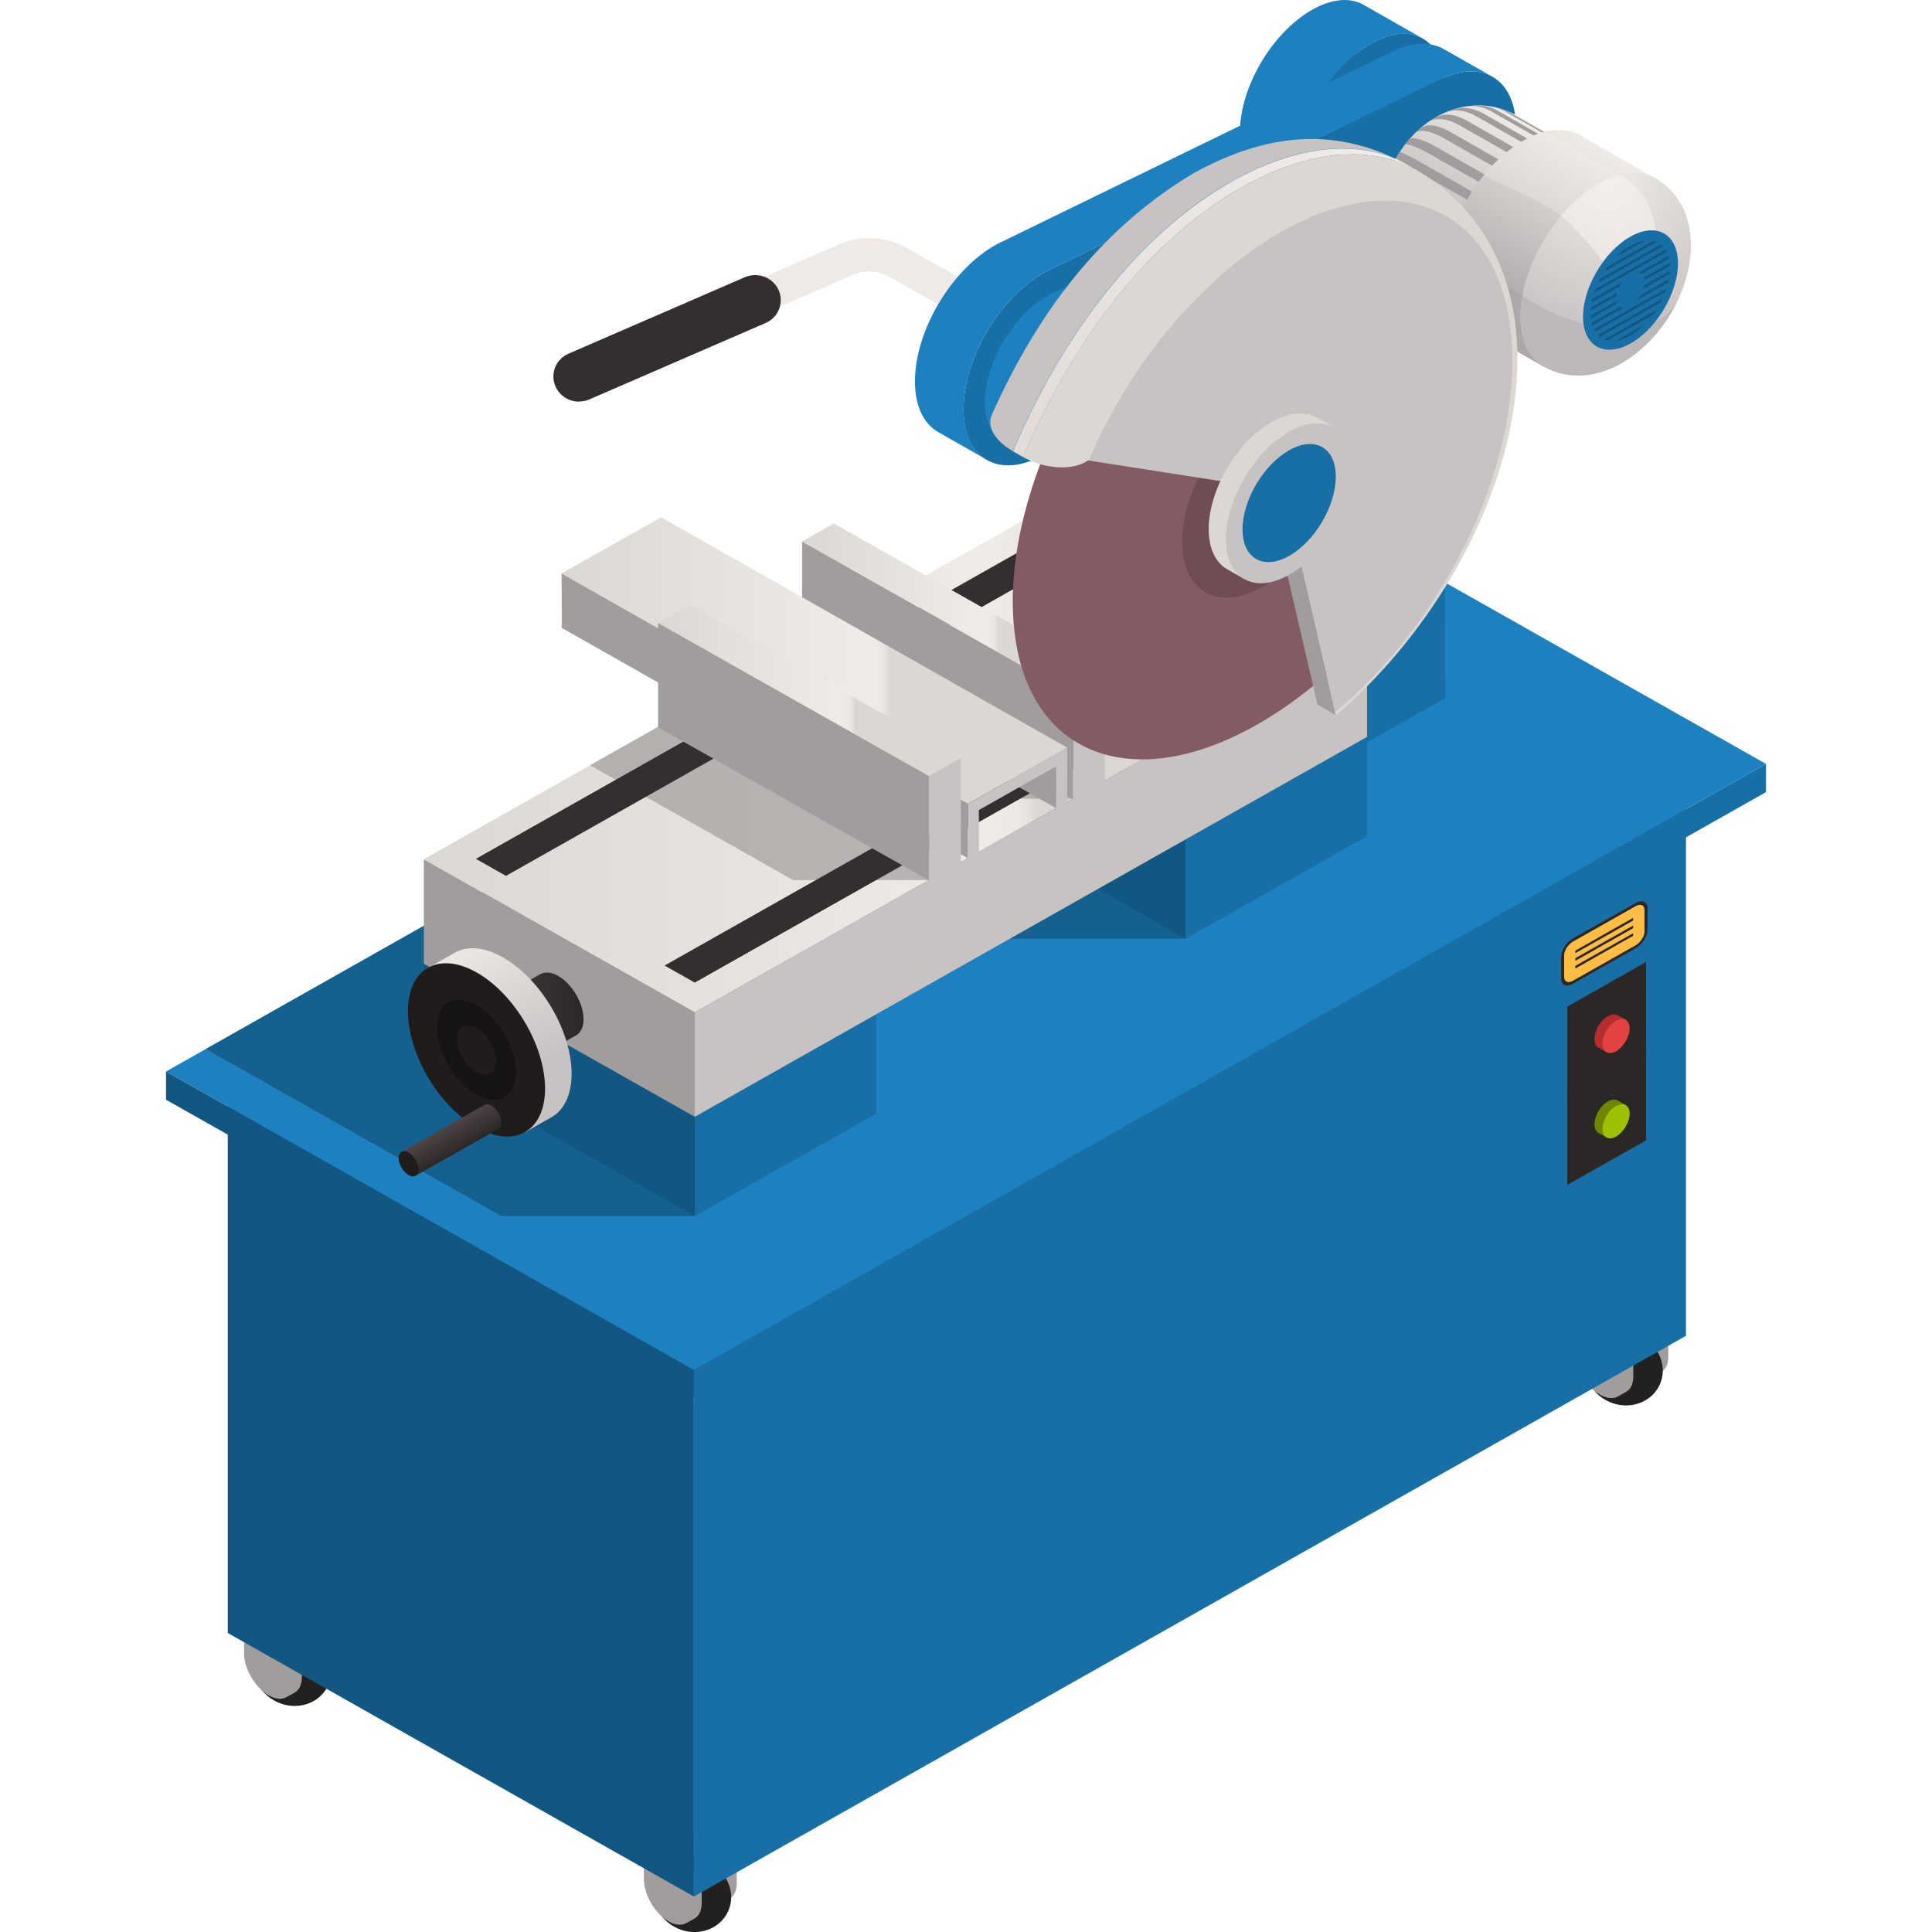 <?xml version="1.0" encoding="UTF-8"?><svg xmlns="http://www.w3.org/2000/svg" xmlns:xlink="http://www.w3.org/1999/xlink" viewBox="0 0 128 128"><defs><style>.cls-1{opacity:.6;}.cls-1,.cls-2,.cls-3,.cls-4,.cls-5,.cls-6,.cls-7,.cls-8,.cls-9,.cls-10,.cls-11,.cls-12,.cls-13,.cls-14,.cls-15,.cls-16,.cls-17,.cls-18,.cls-19,.cls-20,.cls-21,.cls-22,.cls-23,.cls-24,.cls-25,.cls-26,.cls-27,.cls-28,.cls-29,.cls-30,.cls-31,.cls-32,.cls-33,.cls-34,.cls-35,.cls-36,.cls-37,.cls-38{stroke-width:0px;}.cls-1,.cls-7{fill:#f7f2ec;mix-blend-mode:screen;}.cls-2{mix-blend-mode:multiply;opacity:.7;}.cls-2,.cls-36{fill:#a09d9c;}.cls-3{fill:url(#_裼_胙琅韃_71-2);}.cls-4{fill:url(#_裼_胙琅韃_2330);}.cls-5{fill:url(#_裼_胙琅韃_71);}.cls-6{fill:url(#_裼_胙琅韃_66);}.cls-7{opacity:.3;}.cls-39{opacity:.8;}.cls-8{fill:url(#_裼_胙琅韃_362);}.cls-9{fill:url(#_裼_胙琅韃_397);}.cls-10{fill:url(#_裼_胙琅韃_406);}.cls-11{fill:url(#_裼_胙琅韃_397-2);}.cls-12{fill:url(#_裼_胙琅韃_362-2);}.cls-13{fill:url(#_裼_胙琅韃_362-4);}.cls-14{fill:url(#_裼_胙琅韃_362-3);}.cls-40{isolation:isolate;}.cls-15{fill:#2c2727;}.cls-16{fill:#6f8700;}.cls-17{fill:#704c53;}.cls-18{fill:#825b63;}.cls-19{fill:#352e2e;}.cls-20{fill:#342e2e;}.cls-21{fill:#176fa5;}.cls-22{fill:#161313;}.cls-23{fill:#232120;}.cls-24{fill:#201c1c;}.cls-25{fill:#1d81c0;}.cls-26{fill:#125782;}.cls-27{fill:#cd484a;}.cls-28{fill:#c7c3c2;}.cls-29{fill:#e24242;}.cls-30{fill:#dcd7d3;}.cls-31{fill:#bdb8b8;}.cls-32{fill:#aca8a8;}.cls-33{fill:#b62d2d;}.cls-34{fill:#9cc100;}.cls-35{fill:#305d9c;}.cls-37{fill:#efeae5;}.cls-38{fill:#ffbe43;}</style><linearGradient id="_裼_胙琅韃_362" x1="28.08" y1="49.41" x2="90.57" y2="49.41" gradientUnits="userSpaceOnUse"><stop offset="0" stop-color="#dcd7d3"/><stop offset=".6" stop-color="#f0ebe6"/><stop offset=".63" stop-color="#ede8e4"/><stop offset=".64" stop-color="#e6e1dd"/><stop offset=".65" stop-color="#dcd7d3"/></linearGradient><linearGradient id="_裼_胙琅韃_362-2" x1="53.14" y1="40.35" x2="73.19" y2="40.35" xlink:href="#_裼_胙琅韃_362"/><linearGradient id="_裼_胙琅韃_362-3" x1="37.21" y1="43.76" x2="70.7" y2="43.76" xlink:href="#_裼_胙琅韃_362"/><linearGradient id="_裼_胙琅韃_362-4" x1="43.6" y1="45.74" x2="63.66" y2="45.74" xlink:href="#_裼_胙琅韃_362"/><linearGradient id="_裼_胙琅韃_397" x1="29.79" y1="68.13" x2="38.68" y2="68.13" gradientUnits="userSpaceOnUse"><stop offset="0" stop-color="#4e4444"/><stop offset="1" stop-color="#2c2727"/></linearGradient><linearGradient id="_裼_胙琅韃_406" x1="-858.79" y1="63.14" x2="-862.84" y2="70.6" gradientTransform="translate(-827.59) rotate(-180) scale(1 -1)" gradientUnits="userSpaceOnUse"><stop offset="0" stop-color="#eae5e1"/><stop offset="1" stop-color="#c7c3c2"/></linearGradient><linearGradient id="_裼_胙琅韃_397-2" x1="-857.16" y1="74.6" x2="-858.11" y2="76.24" gradientTransform="translate(-827.59) rotate(-180) scale(1 -1)" xlink:href="#_裼_胙琅韃_397"/><linearGradient id="_裼_胙琅韃_71" x1="463.92" y1="7.35" x2="457.59" y2="18.31" gradientTransform="translate(-363.9)" gradientUnits="userSpaceOnUse"><stop offset="0" stop-color="#f0ebe6"/><stop offset="1" stop-color="#aca8a8"/></linearGradient><linearGradient id="_裼_胙琅韃_71-2" x1="469.19" y1="9.28" x2="463.02" y2="19.97" xlink:href="#_裼_胙琅韃_71"/><radialGradient id="_裼_胙琅韃_66" cx="468.67" cy="11.69" fx="468.67" fy="11.69" r="13.47" gradientTransform="translate(-371.57) scale(1.02 1)" gradientUnits="userSpaceOnUse"><stop offset="0" stop-color="#f0ebe6"/><stop offset="1" stop-color="#bdb8b8"/></radialGradient><linearGradient id="_裼_胙琅韃_2330" x1="89.58" y1="8.32" x2="70.65" y2="30.5" gradientUnits="userSpaceOnUse"><stop offset="0" stop-color="#f0ebe6"/><stop offset="1" stop-color="#e2ddd9"/></linearGradient></defs><g class="cls-40"><g id="Layer_1"><g id="_11"><path class="cls-36" d="m19.02,106.14l-.53.3v1.78c0,1.03.73,2.28,1.64,2.8.46.26.89.28,1.19.1,0,0,.52-.29.52-.29.3-.17.48-.53.48-1.04v-1.78s-3.3-1.87-3.3-1.87Z"/><path class="cls-23" d="m21.64,111.86c-.68,1.15-2.24,1.51-3.48.8-1.25-.7-1.71-2.21-1.03-3.35.68-1.15,2.24-1.51,3.48-.8,1.25.7,1.71,2.21,1.03,3.35Z"/><path class="cls-36" d="m16.7,107.45l-.53.3v1.78c0,1.03.73,2.28,1.64,2.8.46.26.89.28,1.19.1,0,0,.52-.29.52-.29.3-.17.48-.53.48-1.04v-1.78s-3.3-1.87-3.3-1.87Z"/><path class="cls-36" d="m45.51,121.11l-.53.3v1.78c0,1.03.73,2.28,1.64,2.8.46.26.89.28,1.19.1,0,0,.52-.29.52-.29.3-.17.48-.53.48-1.04v-1.78s-3.3-1.87-3.3-1.87Z"/><path class="cls-23" d="m48.13,126.84c-.68,1.15-2.24,1.51-3.48.8-1.25-.7-1.71-2.21-1.03-3.35.68-1.15,2.24-1.51,3.48-.8,1.25.7,1.71,2.21,1.03,3.35Z"/><path class="cls-36" d="m43.19,122.42l-.53.3v1.78c0,1.03.73,2.28,1.64,2.8.46.26.89.28,1.19.1,0,0,.52-.29.52-.29.3-.17.48-.53.48-1.04v-1.78s-3.3-1.87-3.3-1.87Z"/><path class="cls-36" d="m107.23,86.22l-.53.3v1.78c0,1.03.73,2.28,1.64,2.8.46.26.89.28,1.19.1,0,0,.52-.29.52-.29.3-.17.48-.53.48-1.04v-1.78s-3.3-1.87-3.3-1.87Z"/><path class="cls-23" d="m109.85,91.95c-.68,1.15-2.24,1.51-3.48.8-1.25-.7-1.71-2.21-1.03-3.35.68-1.15,2.24-1.51,3.48-.8,1.25.7,1.71,2.21,1.03,3.35Z"/><path class="cls-36" d="m104.91,87.53l-.53.3v1.78c0,1.03.73,2.28,1.64,2.8.46.26.89.28,1.19.1,0,0,.52-.29.52-.29.3-.17.48-.53.48-1.04v-1.78s-3.3-1.87-3.3-1.87Z"/><g id="Axonometric_Cube"><polygon id="Cube_face_-_left" class="cls-26" points="45.97 125.65 15.09 108.19 15.09 72.96 45.97 90.42 45.97 125.65"/><polygon id="Cube_face_-_right" class="cls-21" points="111.7 88.5 45.97 125.65 45.97 90.42 111.7 53.26 111.7 88.5"/><polygon id="Cube_face_-_top" class="cls-30" points="45.97 90.42 15.09 72.96 80.82 35.81 111.7 53.26 45.97 90.42"/></g><g id="Axonometric_Cube-2"><polygon id="Cube_face_-_left-2" class="cls-26" points="45.97 92.63 11 72.86 11 70.99 45.97 90.76 45.97 92.63"/><polygon id="Cube_face_-_right-2" class="cls-21" points="117 52.48 45.97 92.63 45.97 90.76 117 50.61 117 52.48"/><polygon id="Cube_face_-_top-2" class="cls-25" points="45.97 90.76 11 70.99 82.03 30.84 117 50.61 45.97 90.76"/></g><g class="cls-39"><polygon class="cls-26" points="33.22 80.57 46.03 80.57 52.78 62.19 78.55 62.19 72.37 44.34 47.06 50.61 13.64 69.5 33.22 80.57"/></g><polygon class="cls-26" points="86.16 51.66 82.24 49.43 82.15 8.76 90.85 2.88 86.16 51.66"/><path class="cls-25" d="m90.34.32c-.87-.5-2.08-.43-3.41.33-2.65,1.5-4.79,5.13-4.78,8.12l3.92,2.23c0-2.99,2.13-6.62,4.78-8.12,1.33-.75,2.54-.82,3.41-.33l-3.92-2.23Z"/><path class="cls-21" d="m90.85,2.88c2.66-1.5,4.8-.29,4.81,2.7l.09,40.67-9.59,5.42-.09-40.67c0-2.99,2.13-6.62,4.78-8.12Z"/><g id="Axonometric_Cube-3"><polygon id="Cube_face_-_left-3" class="cls-26" points="46.03 80.57 28.08 70.43 28.08 63.81 46.03 73.95 46.03 80.57"/><polygon id="Cube_face_-_right-3" class="cls-21" points="58.06 73.78 46.03 80.57 46.03 73.95 58.06 67.16 58.06 73.78"/></g><g id="Axonometric_Cube-4"><polygon id="Cube_face_-_left-4" class="cls-26" points="78.55 62.19 60.6 52.05 60.6 45.43 78.55 55.57 78.55 62.19"/><polygon id="Cube_face_-_right-4" class="cls-21" points="90.57 55.4 78.55 62.19 78.55 55.57 90.57 48.78 90.57 55.4"/></g><g id="Axonometric_Cube-5"><polygon id="Cube_face_-_left-5" class="cls-36" points="46.03 73.99 28.08 63.85 28.08 56.93 46.03 67.07 46.03 73.99"/><polygon id="Cube_face_-_right-5" class="cls-28" points="90.57 48.82 46.03 73.99 46.03 67.07 90.57 41.9 90.57 48.82"/><polygon id="Cube_face_-_top-3" class="cls-8" points="46.03 67.07 28.08 56.93 72.62 31.75 90.57 41.9 46.03 67.07"/></g><polygon class="cls-2" points="71.07 52.92 72.89 51.89 54.94 41.75 48.63 45.31 62.08 52.92 71.07 52.92"/><polygon class="cls-2" points="61.54 58.31 63.35 57.28 45.4 47.14 39.09 50.7 52.55 58.31 61.54 58.31"/><polygon class="cls-19" points="44.03 63.97 85.08 40.77 87.08 41.9 46.03 65.1 44.03 63.97"/><polygon class="cls-19" points="31.53 56.9 72.57 33.7 74.57 34.83 33.52 58.03 31.53 56.9"/><polygon id="Cube_face_-_left-6" class="cls-36" points="71.09 52.94 53.14 42.79 53.14 35.87 71.09 46.02 71.09 52.94"/><polygon id="Cube_face_-_right-6" class="cls-28" points="73.19 51.75 71.09 52.94 71.09 46.02 73.19 44.83 73.19 51.75"/><polygon id="Cube_face_-_top-4" class="cls-12" points="71.09 46.02 53.14 35.87 55.24 34.68 73.19 44.83 71.09 46.02"/><polygon class="cls-36" points="69.98 53.55 43.07 38.29 43.07 35.51 69.97 50.77 69.98 53.55"/><polygon class="cls-36" points="64.13 56.86 37.22 41.6 37.21 37.99 64.12 53.26 64.13 56.86"/><polygon class="cls-14" points="64.12 53.26 37.21 37.99 43.8 34.27 70.7 49.53 64.12 53.26"/><polygon class="cls-28" points="70.7 49.53 70.71 53.14 69.98 53.55 69.97 50.77 64.85 53.67 64.86 56.44 64.13 56.86 64.12 53.26 70.7 49.53"/><polygon id="Cube_face_-_left-7" class="cls-36" points="61.55 58.33 43.6 48.19 43.6 41.27 61.55 51.41 61.55 58.33"/><polygon id="Cube_face_-_right-7" class="cls-28" points="63.66 57.14 61.55 58.33 61.55 51.41 63.66 50.22 63.66 57.14"/><polygon id="Cube_face_-_top-5" class="cls-13" points="61.55 51.41 43.6 41.27 45.7 40.07 63.66 50.22 61.55 51.41"/><path class="cls-9" d="m36.99,64.66c-.47-.27-.9-.29-1.21-.11l-5.5,3.11c-.31.18-.5.55-.5,1.07,0,1.06.76,2.34,1.69,2.87.43.24.84.28,1.14.15.08-.03,5.57-3.16,5.57-3.16.3-.18.48-.54.48-1.07,0-1.06-.76-2.34-1.69-2.87Z"/><g id="Axonometric_Cylinder"><path class="cls-10" d="m33.33,63.43c-1.27-.72-2.42-.78-3.24-.29l-1.76,1,6.48,10.86,1.76-1c.8-.47,1.3-1.46,1.3-2.86,0-2.84-2.03-6.28-4.54-7.7Z"/><ellipse id="Cylinder_face" class="cls-24" cx="31.57" cy="69.56" rx="3.69" ry="6.32" transform="translate(-31.37 26.27) rotate(-31.07)"/><path id="Cylinder_face-2" class="cls-22" d="m34.19,71.04c0,1.64-1.17,2.3-2.62,1.48-1.45-.82-2.62-2.81-2.62-4.44s1.17-2.3,2.62-1.48c1.45.82,2.62,2.81,2.62,4.44Z"/><path id="Cylinder_face-3" class="cls-24" d="m32.87,70.29c0,.81-.58,1.14-1.3.74-.72-.41-1.3-1.39-1.3-2.21s.58-1.14,1.3-.74c.72.41,1.3,1.39,1.3,2.21Z"/></g><g id="Axonometric_Cylinder-2"><path class="cls-11" d="m32.09,73.21c.12-.07.29-.06.47.04.36.21.66.71.66,1.12,0,.2-.07.35-.19.42l-5.49,3.1-.94-1.58,5.49-3.1Z"/><path id="Cylinder_face-4" class="cls-24" d="m27.73,77.48c0,.41-.3.58-.66.37-.36-.21-.66-.71-.66-1.12s.3-.58.66-.37c.36.21.66.71.66,1.12Z"/></g><g id="Axonometric_Cube-6"><polygon id="Cube_face_-_right-8" class="cls-15" points="109.06 69.9 103.84 72.85 103.84 66.69 109.06 63.73 109.06 69.9"/></g><g class="cls-40"><path class="cls-33" d="m105.79,68.17c.09-.19.21-.38.35-.53.12-.13.25-.24.39-.32.25-.14.48-.15.64-.06l.54.3-1.27,2.15-.54-.3c-.16-.09-.26-.29-.26-.57,0-.21.06-.45.16-.67Z"/><path class="cls-29" d="m107.06,67.62c-.49.28-.89.96-.89,1.52,0,.56.4.79.9.51.49-.28.9-.97.9-1.52,0-.56-.41-.78-.9-.5Z"/></g><g id="Axonometric_Cube-7"><polygon id="Cube_face_-_right-9" class="cls-15" points="109.06 75.55 103.84 78.5 103.84 72.34 109.06 69.38 109.06 75.55"/></g><g class="cls-40"><path class="cls-16" d="m105.79,73.82c.09-.19.21-.38.35-.53.12-.13.25-.24.39-.32.25-.14.48-.15.64-.06l.54.3-1.27,2.15-.54-.3c-.16-.09-.26-.29-.26-.57,0-.21.06-.45.16-.67Z"/><path class="cls-34" d="m107.06,73.27c-.49.28-.89.96-.89,1.52,0,.56.4.79.9.51.49-.28.9-.97.9-1.52,0-.56-.41-.78-.9-.5Z"/></g><path class="cls-15" d="m108.36,62.83c.44-.25.79-.8.79-1.23v-1.44c0-.43-.36-.58-.79-.33l-4.14,2.34c-.44.25-.79.8-.79,1.23v1.44c0,.43.36.58.79.33l4.14-2.34Z"/><path class="cls-38" d="m104.22,64.97l4.14-2.34c.32-.18.59-.59.59-.91v-1.44c0-.32-.26-.43-.59-.24l-4.14,2.34c-.32.18-.59.59-.59.91v1.44c0,.32.26.43.59.24Z"/><polygon class="cls-15" points="104.37 63.15 108.2 60.99 108.2 60.81 104.37 62.98 104.37 63.15"/><polygon class="cls-15" points="104.37 63.66 108.2 61.49 108.2 61.32 104.37 63.48 104.37 63.66"/><polygon class="cls-15" points="104.37 64.17 108.2 62 108.2 61.83 104.37 63.99 104.37 64.17"/><path class="cls-37" d="m45.09,23.06c-.43,0-.85-.25-1.03-.66-.25-.56,0-1.21.58-1.46l10.95-4.75c1.44-.62,3.11-.54,4.47.23l6.33,3.58c.54.31.73.98.41,1.51-.31.53-1,.71-1.54.41l-6.33-3.58c-.74-.42-1.64-.47-2.42-.13l-10.95,4.75c-.15.06-.3.1-.46.1Z"/><path class="cls-20" d="m38.36,26.61c-.65,0-1.27-.37-1.55-.99-.38-.84,0-1.82.86-2.19l11.67-5.06c.85-.37,1.86,0,2.24.84.38.84,0,1.82-.86,2.19l-11.67,5.06c-.22.1-.46.14-.68.14Z"/><g class="cls-40"><path class="cls-25" d="m95.65,3.25c-.88-.5-2.08-.49-3.42.17l-25.9,12.62c-.13.06-.26.13-.39.2-2.78,1.57-5.12,5.32-5.31,8.61-.11,1.87.5,3.2,1.55,3.79l3.22,1.83c-1.05-.6-1.66-1.93-1.55-3.79.19-3.29,2.53-7.04,5.31-8.61.13-.07.26-.14.39-.2l25.9-12.62c1.35-.65,2.54-.67,3.42-.17l-3.22-1.83Z"/><path class="cls-21" d="m69.16,18.07c.13-.07.26-.14.39-.2l25.9-12.62c2.95-1.43,5.18.19,4.97,3.64-.19,3.28-2.53,7.03-5.31,8.6-.13.07-.26.14-.39.2l-25.9,12.62c-2.95,1.43-5.18-.19-4.97-3.63.19-3.29,2.53-7.04,5.31-8.61Z"/></g><g id="Axonometric_Cylinder-3"><path class="cls-25" d="m72.43,19.29c-.76-.45-1.82-.39-2.99.27-2.32,1.31-4.19,4.49-4.19,7.11,0,1.29.46,2.21,1.2,2.64l10.65,6.02,5.99-10.03-10.65-6.02Z"/></g><g class="cls-40"><path class="cls-27" d="m91.54,13.78c.02.78.06,3.14,2.56,4.64-.83-.47-1.33-1.49-1.32-2.92-.84-.48-1.26-1.1-1.25-1.71h0Z"/><path class="cls-32" d="m96.63,17.69l-3.84-2.19c-.84-.48-1.26-1.1-1.25-1.71,0,.12,0,.27,0,.38.01.15.03.36.05.51l.07.38c.04.17.1.41.16.58l.13.36c.09.19.21.45.32.63l.21.32c.31.4.32.42.52.63l.28.27c.37.3.44.36.82.58l3.84,2.19c-.83-.47-1.33-1.49-1.32-2.92Z"/><path class="cls-5" d="m100.5,7.65c-.05-.03-.11-.06-.16-.08-.53-.26-1.46-.67-2.76-.57-1.54.12-2.56.81-2.99,1.11-1.1.76-2.98,2.8-3.04,5.67,0,.62.41,1.24,1.25,1.71l3.84,2.19c.01-1.04.3-2.16.78-3.23.44-.97,1.04-1.9,1.75-2.69.62-.69,1.31-1.27,2.05-1.67,1.23-.67,2.33-.72,3.13-.26l-3.84-2.19Z"/><path class="cls-35" d="m96.63,17.69c-.04,2.83,1.96,4.02,4.45,2.66,2.49-1.36,4.54-4.75,4.58-7.58.04-2.83-1.96-4.02-4.45-2.66s-4.54,4.75-4.58,7.58Z"/><path class="cls-36" d="m91.56,14.33c.05.33.15,1.02,1.25,1.66,1.98,1.15,1.86,1.09,3.84,2.21.01.17.04.34.07.49-1.98-1.13-1.85-1.06-3.84-2.19,0-.04-.01-.09-.02-.13,0,.04.01.07.02.11-1.22-.69-1.25-1.58-1.31-2.16Zm1.59,3.02s.03.07.05.1c1.98,1.13,1.85,1.06,3.84,2.19-.06-.12-.12-.25-.17-.39-1.98-1.13-1.85-1.06-3.84-2.19-.6-.35-.99-.82-1.17-1.34.28.72.54,1.27,1.33,1.72-.01-.03-.03-.06-.04-.09Zm4.42,2.99c-.09-.08-.18-.18-.26-.28-1.98-1.13-1.85-1.06-3.84-2.19-.33-.2-.6-.43-.81-.69.47.58.73.75,1.06.96,0,0-3.14-1.77,3.85,2.2Zm-4.17-7.65c.04-.09.04-.09,0,0,1.98,1.13,1.85,1.06,3.84,2.19.08-.19.16-.38.25-.57-1.98-1.13-1.85-1.06-3.84-2.19-1.01-.58-1.5-.99-1.43-1.14-.23.49-.54.7,1.18,1.71Zm-.41,1.31s.02-.1.04-.15c-.01.05-.03.1-.04.15,1.98,1.13,1.85,1.06,3.84,2.19.04-.19.1-.39.16-.58-1.98-1.13-1.85-1.06-3.84-2.19-.98-.56-1.41-1.09-1.3-1.47-.16.56-.46,1.08,1.15,2.04Zm1.35-3.12c-1.02-.58-1.58-.85-1.62-.79-.16.25-.1.16-.23.39.05.08.51.36,1.53.94.05-.09.05-.08,0,0l3.84,2.19c.1-.18.21-.36.33-.54-1.98-1.13-1.85-1.06-3.84-2.19,0,0,0,0,0,0Zm-1.54,4.41c0-.15,0-.13,0,0,1.98,1.13,1.85,1.06,3.84,2.19,0-.19.03-.38.05-.57-1.98-1.13-1.85-1.06-3.84-2.19-.91-.52-1.32-1.13-1.25-1.68-.1.81-.13,1.43,1.2,2.25Zm4.41-7.28c-1.43-.81-2.12-.24-2.6.09.47-.33,1.23-.28,2.12.22.04-.03.04-.03,0,0,1.98,1.13,1.85,1.06,3.84,2.19.16-.11.32-.21.48-.31-1.98-1.13-1.85-1.06-3.84-2.19,0,0,0,0,0,0Zm2.07-.65c-.83-.47-1.5-.38-2.11-.31.54-.08,1.12.03,1.68.35.04,0,.07,0,.1-.01-.04,0-.07,0-.11.01,1.98,1.13,1.85,1.06,3.84,2.19.15-.02.29-.03.43-.04-1.98-1.13-1.85-1.06-3.84-2.19,0,0,0,0,0,0Zm-4.1,2.39c-1-.57-1.65-.72-1.85-.48-.09.11-.2.25-.29.36.13-.17.72.04,1.75.61.06-.08.06-.08,0,0l3.84,2.19c.13-.17.26-.33.39-.49-1.98-1.13-1.85-1.06-3.84-2.19,0,0,0,0,0,0Zm3.11-2.22c-1.17-.66-1.95-.3-2.53-.07.58-.25,1.31-.18,2.06.25.04-.02.03-.02,0,0,1.98,1.13,1.85,1.06,3.84,2.19.16-.07.32-.13.47-.18-1.98-1.13-1.85-1.06-3.84-2.19,0,0,0,0,0,0Zm-2.14,1.25c-1.57-.89-2-.34-2.41.05.3-.29,1-.2,1.97.36.07-.07.06-.06,0,0,1.98,1.13,1.85,1.06,3.84,2.19.14-.14.29-.28.44-.41-1.98-1.13-1.85-1.06-3.84-2.19,0,0,0,0,0,0Zm2.73-1.7c.08.02.17.04.26.06-.09-.02-.17-.04-.26-.06Zm1.26.42c-.34-.19-.62-.27-1.01-.36.22.06.43.15.64.27.03,0,.06.01.09.02-.03,0-.06-.02-.1-.02,1.14.65,2.57,1.47,3.84,2.19.13.02.25.05.37.1-1.98-1.13-1.85-1.06-3.84-2.19Z"/></g><g class="cls-40"><path class="cls-3" d="m104.67,8.95c-.97-.55-2.33-.46-3.81.41-2.89,1.69-5.18,5.67-5.12,8.88.03,1.56.61,2.66,1.52,3.18l4.99,2.85,7.4-12.47-4.99-2.85Z"/><path class="cls-32" d="m103.98,21.33l-8.1-4.62c-.1.52-.15,1.04-.14,1.53.03,1.56.61,2.66,1.52,3.18l4.99,2.85,1.72-2.95Z"/><path class="cls-6" d="m109.66,11.8c-.97-.55-2.33-.46-3.81.41-2.89,1.69-5.18,5.67-5.12,8.88.03,1.56.61,2.66,1.52,3.18.94.49,1.63.64,2.71.58.63-.03,1.66-.3,2.56-.85,2.69-1.61,4.54-4.84,4.51-7.86-.04-.83-.15-3.02-2.38-4.35Z"/><path class="cls-31" d="m100.87,19.56c-.1.52-.15,1.04-.14,1.54.03,1.56.61,2.66,1.52,3.18.94.49,1.63.64,2.71.58.63-.03,1.66-.3,2.56-.85,1.5-.9,2.73-2.29,3.52-3.88-2.19,3.1-7.88,1.2-10.18-.58Z"/><path class="cls-1" d="m105.85,12.21c.52-.3,1.02-.51,1.49-.63,2.17,1.4,2.25,2.74,2.56,5.42-.83.78-1.76,1.6-2.86,1.67-.49-1.12-2.35-3.26-3.39-4.19-.06-.06-.15-.12-.23-.18.72-.86,1.54-1.59,2.43-2.1Z"/><path class="cls-21" d="m107.96,15.71c-1.73,1.01-3.11,3.41-3.08,5.34.04,1.93,1.47,2.68,3.21,1.67,1.73-1.01,3.11-3.41,3.08-5.34-.04-1.93-1.47-2.68-3.21-1.67Z"/></g><path class="cls-26" d="m105.69,19.17l4.65-2.63s.05.1.08.14l-4.82,2.72c.03-.08.05-.16.08-.24Zm3.07-1.02l1.82-1.03c-.01-.06-.03-.11-.04-.17l-1.95,1.1c.07.02.12.05.18.09Zm-2.89.59l4.29-2.42s-.09-.08-.13-.12l-4.03,2.28c-.04.09-.09.17-.13.26Zm3.08-.18l1.69-.96c0-.06,0-.12-.02-.18l-1.71.97c.02.05.03.11.04.17Zm-2.66-.57l3.44-1.95c-.07-.03-.14-.05-.22-.07l-3.01,1.7c-.07.1-.15.2-.22.31Zm1.18.7l-1.97,1.12c-.02.07-.03.14-.04.22l1.84-1.04c.05-.1.11-.2.18-.29Zm-.34.71l-1.73.98c0,.06-.01.13-.01.2l1.71-.97c0-.07.01-.14.03-.21Zm-.07-2.37l1.9-1.07c-.23.03-.47.1-.73.22l-.44.25c-.26.17-.5.37-.73.6Zm1.85,2.08l1.72-.97c0-.06.01-.13.01-.2l-1.71.96c-.01.07-.01.14-.03.21Zm-1.58,1.22l-1.88,1.06c.01.06.03.11.04.17l2.05-1.16c-.08,0-.16-.02-.22-.07Zm-.22-.39l-1.72.97c0,.06,0,.12.02.18l1.74-.99s-.03-.11-.04-.17Zm3.32-.84l-4.82,2.72s.05.1.08.14l4.65-2.63c.03-.08.05-.16.08-.24Zm-.26.67l-4.29,2.42s.09.08.13.12l4.03-2.28c.04-.09.09-.17.13-.26Zm-1.19,1.72l-1.9,1.07c.23-.03.47-.1.73-.22l.44-.25c.26-.17.5-.37.73-.6Zm-.47-1.63l2.03-1.15c.02-.07.03-.14.04-.22l-1.85,1.05c-.06.11-.14.22-.22.32Zm1.24.67l-3.44,1.95c.07.03.14.05.22.07l3.01-1.7c.07-.1.15-.2.22-.31Z"/><path class="cls-7" d="m105.85,12.21c-.88.52-1.71,1.25-2.43,2.1-1.69-1.28-4.67-2.42-5.13-2.68.75-.93,1.62-1.72,2.56-2.27.53-.31,1.05-.52,1.53-.64,0,0,3.63,2.07,4.58,2.63.13.08.25.15.37.23-.47.12-.97.32-1.49.63Z"/><path class="cls-18" d="m99.58,23.57c-1.93-2.86-4.45-4.94-7.17-7.03-2.16-1.66-4.44-3.54-6.93-4.86-1.05.48-2.13,1.08-3.23,1.81-9.05,6.05-15.82,18.46-15.1,27.73.71,9.27,8.63,11.88,17.68,5.83,7.65-5.11,13.65-14.77,14.9-23.23-.05-.08-.1-.17-.15-.25Z"/><path id="Cylinder_face-5" class="cls-17" d="m78.32,35.87c0,3.32,2.38,4.67,5.32,3.01,2.94-1.66,5.32-5.7,5.32-9.02s-2.38-4.67-5.32-3.01-5.32,5.7-5.32,9.02Z"/><g class="cls-40"><polygon class="cls-36" points="85.06 32.54 83.84 31.82 87.28 46.67 88.5 47.39 85.06 32.54"/><path class="cls-28" d="m93.39,13.13c-2.6-.4-5.5.34-8.37,1.96-5.1,2.88-10.09,8.54-13.03,15.4l13.07,2.04,3.44,14.85c3.6-3.12,7.4-8.07,9.56-13.1,4.6-10.72,2.54-20.03-4.68-21.16Z"/></g><g class="cls-40"><path class="cls-28" d="m79.43,11.3c-.09.04-.16.08-.23.11-.03.01-.05.02-.08.04-5.74,3.42-10.12,8.66-13.42,16.05-.32.75.21,1.71,1.4,2.39,3.77-8.8,9.06-14.8,14.47-17.86,3.04-1.72,6.12-2.51,8.87-2.08,1.04.16,1.98.49,2.77.94-4.43-2.37-8.82-2.23-13.79.4Z"/><path class="cls-4" d="m93.27,10.93c-.84-.48-1.78-.81-2.82-.97-2.75-.43-5.83.36-8.87,2.08-5.41,3.06-10.7,9.05-14.47,17.86l.67.38c3.77-8.8,9.06-14.8,14.47-17.86,3.04-1.72,6.12-2.51,8.87-2.08,1.04.16,1.98.49,2.82.97l-.67-.38Z"/><path class="cls-30" d="m93.94,11.31c-.84-.48-1.78-.81-2.82-.97-2.75-.43-5.83.36-8.87,2.08-5.41,3.06-10.7,9.05-14.47,17.86,1.48.84,3.44.92,4.37.17,2.89-6.74,7.78-12.29,12.79-15.12,2.81-1.59,5.66-2.32,8.22-1.93,7.08,1.11,9.17,10.53,4.66,21.06-2.13,4.94-5.33,9.23-8.86,12.3-.2.18-.51.41-.51.41l.06.23c12.01-10.35,17.1-29.1,5.44-36.08Z"/></g><g id="Axonometric_Cylinder-4"><path class="cls-30" d="m87.26,27.68c-.76-.45-1.82-.39-2.99.27-2.32,1.31-4.19,4.49-4.19,7.11,0,1.29.46,2.21,1.2,2.64l1.14.65,5.99-10.03-1.14-.65Z"/><path id="Cylinder_face-6" class="cls-28" d="m81.22,35.71c0,2.62,1.88,3.68,4.19,2.37,2.32-1.31,4.19-4.49,4.19-7.11s-1.88-3.68-4.19-2.37c-2.32,1.31-4.19,4.49-4.19,7.11Z"/><path id="Cylinder_face-7" class="cls-21" d="m82.32,35.08c0,1.93,1.39,2.71,3.09,1.75,1.71-.97,3.09-3.31,3.09-5.25s-1.39-2.71-3.09-1.75c-1.71.97-3.09,3.31-3.09,5.25Z"/></g></g></g></g></svg>